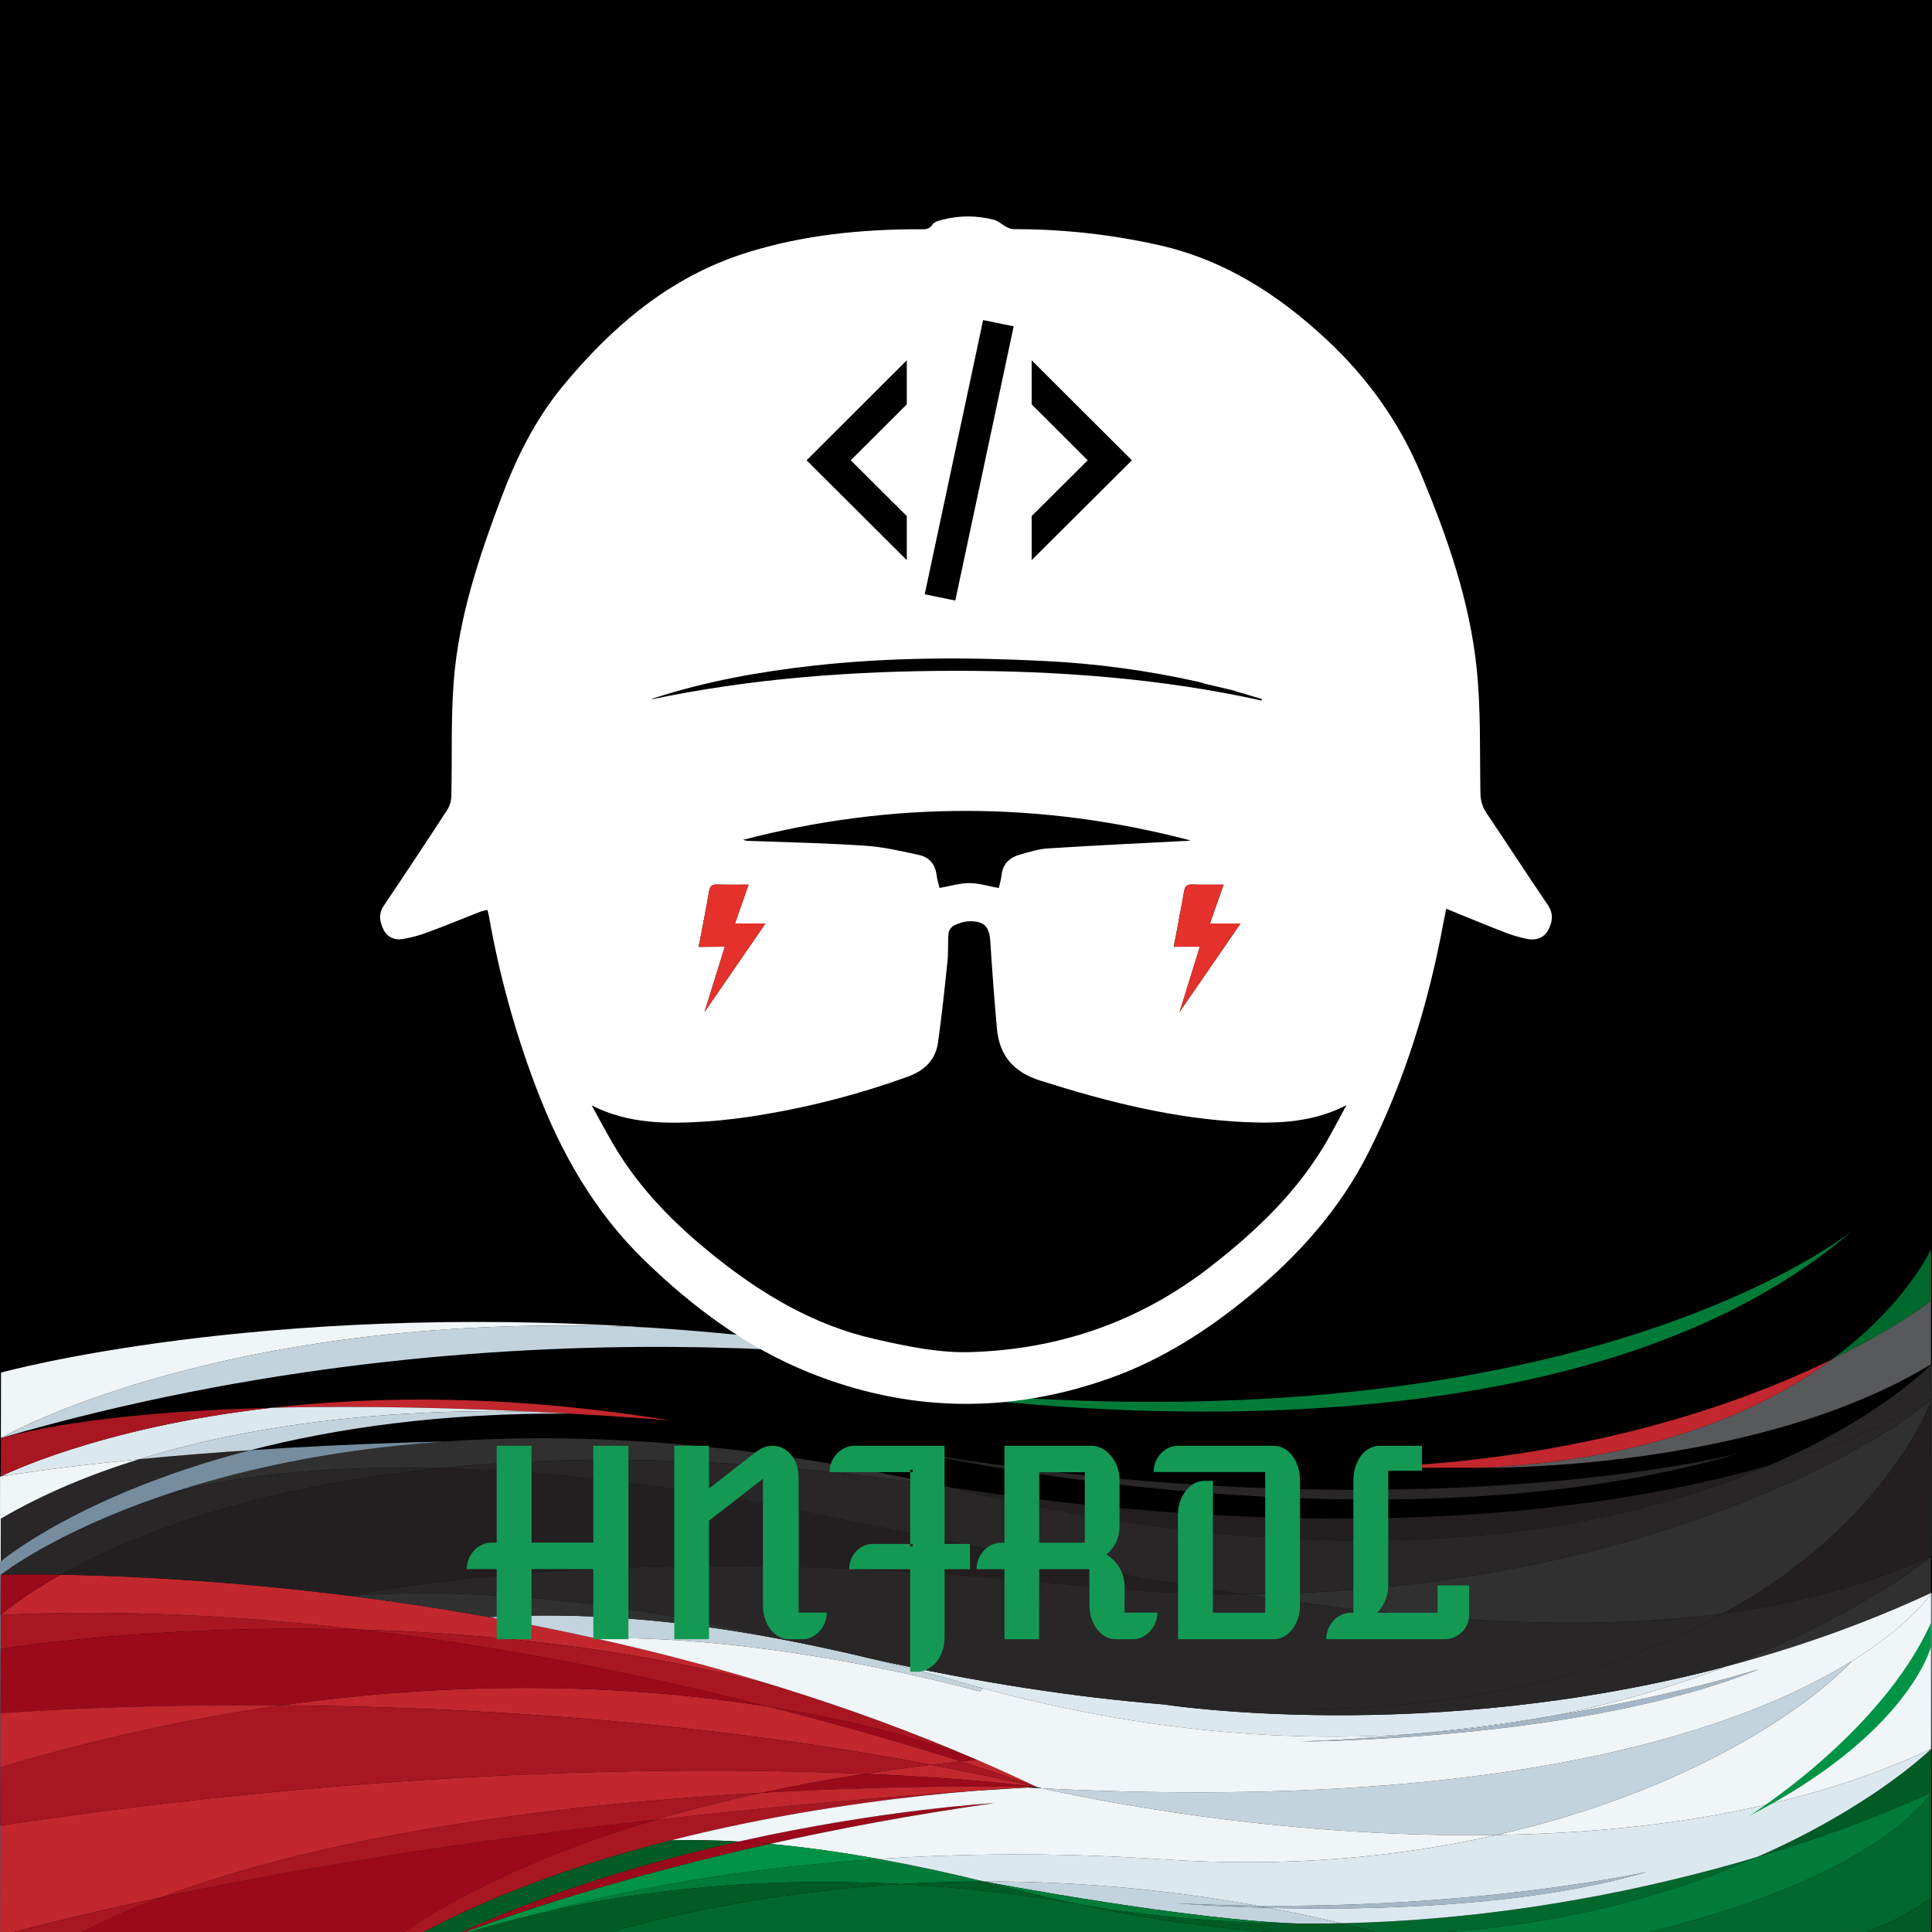 <svg width="1080" height="1080" viewBox="0 0 1080 1080" fill="none" xmlns="http://www.w3.org/2000/svg">
<rect x="0" y="0" width="1080" height="1080" fill="#333333" stroke="none"/>
<g clip-path="url(#clip0_924_2)">
<rect width="1080" height="1080" fill="black"/>
<g clip-path="url(#clip1_924_2)">
<path d="M579.594 998.955C578.147 998.754 544.275 994.211 483.438 991.59C495.333 989.749 507.682 988.056 520.462 986.51C540.151 990.246 559.905 994.386 579.594 998.955Z" fill="#C1272D"/>
<path d="M920.697 1046.4C852.778 1066.26 764.459 1067.93 709.407 1066.53C707.162 1066.11 704.938 1065.71 702.715 1065.31C827.52 1066.57 917.998 1046.99 920.697 1046.4Z" fill="#A5B7C6"/>
<path d="M989.09 819.118C905.649 854.908 761.091 885.443 540.173 833.526C536.999 832.773 533.869 832.047 530.717 831.349C755.348 865.432 903.792 843.606 989.09 819.118Z" fill="#231F20"/>
<path d="M0.345 902.794C67.746 899.501 136.074 903.291 201.013 910.966C84.952 907.74 0.302 921.811 0.302 921.811L0.345 902.794Z" fill="#A81621"/>
<path d="M972.099 812.439C775.685 870.552 515.065 812.425 515.065 812.425C792.351 857.838 968.472 813.366 972.099 812.439Z" fill="#282627"/>
<path d="M989.09 819.118C1046.82 794.349 1075.27 767.066 1079.44 762.846L1079.46 782.294C1075.34 784.941 1046.52 802.641 989.09 819.118Z" fill="#282627"/>
<path d="M483.416 991.59C462.993 994.735 443.865 998.297 425.946 1002.15C323.723 1007.96 190.326 1022.97 90.133 1060.63C59.455 1067.11 29.188 1074.24 0.043 1082.07L0.151 1020.47C216.449 988.163 385.143 987.357 483.416 991.59Z" fill="#C1272D"/>
<path d="M1079.98 762.309C1079.98 762.295 1079.98 762.295 1080 762.282L1079.98 781.944C1079.98 781.944 1079.98 781.958 1079.96 781.958C1079.96 781.971 1079.94 781.984 1079.91 781.984C1079.83 782.038 1079.68 782.132 1079.46 782.28L1079.44 762.846C1079.76 762.537 1079.94 762.362 1079.98 762.309Z" fill="#303030"/>
<path d="M1079.46 890.483C1079.57 890.43 1079.7 890.376 1079.81 890.322C1079.81 890.322 1079.7 890.51 1079.46 890.86V890.483Z" fill="#F0F5F7"/>
<path d="M767.438 1103.37C724.454 1106.93 675.707 1109 620.461 1109H374.716C374.716 1109 507.725 1067.67 767.438 1103.37Z" fill="#007C38"/>
<path d="M1079.65 977.546C1079.65 977.546 1079.59 977.613 1079.44 977.761V977.654C1079.5 977.613 1079.59 977.573 1079.65 977.546Z" fill="#DCE8EF"/>
<path d="M749.648 1075.13C842.653 1073.14 923.762 1055.51 982.311 1038.05C932.635 1059.85 863.853 1079.65 775.641 1081.73C766.898 1079.37 758.241 1077.16 749.648 1075.13Z" fill="#00682C"/>
<path d="M1079.83 869.907C1079.83 869.907 1079.7 870.015 1079.44 870.23V870.082C1079.57 870.015 1079.7 869.961 1079.83 869.907Z" fill="#282627"/>
<path d="M485.92 926.959C546.671 940.587 601.398 948.825 650.685 952.803C650.685 952.803 797.575 975.96 965.277 931.488C936.953 942.267 903.663 952.32 865.71 959.577C843.452 963.219 818.56 966.593 791.595 969.186C721.928 974.105 640.798 968.514 549.499 943.785C546.347 942.939 543.173 942.065 540 941.165C521.326 935.856 503.342 931.125 485.92 926.959Z" fill="#DCE8EF"/>
<path d="M366.383 1017.29C236.375 1055.72 191.406 1107.87 190.478 1108.97C190.478 1108.99 190.456 1109 190.456 1109H0.021C24.158 1089.73 55.138 1073.8 90.155 1060.64C184.346 1040.69 282.748 1026.79 366.383 1017.29Z" fill="#9B0A1B"/>
<path d="M1079.44 1002.05C1076.7 1003.38 1040.77 1020.63 982.289 1038.05C1044.34 1010.85 1076.52 980.53 1079.42 977.748L1079.44 1002.05Z" fill="#005B25"/>
<path d="M1079.46 890.86V977.64C1005.41 1012.54 917.696 1024.53 836.543 1025.78C937.536 1002.87 1006.36 958.932 1035.4 928.424C1065.58 909.689 1077.32 893.924 1079.46 890.86Z" fill="#F0F5F7"/>
<path d="M530.695 831.349C414.31 813.689 320.075 813.017 245.162 820.731C155.115 818.594 106.022 831.335 91.385 835.932C130.461 822.64 182.49 810.396 248.077 805.853C323.832 800.625 417.7 805.679 530.695 831.349Z" fill="#303030"/>
<path d="M151.596 786.984C210.62 780.278 285.814 779.471 375.126 794.121C373.809 794.013 351.875 792.091 318.477 790.21C318.413 790.196 318.348 790.196 318.283 790.196C317.139 790.102 311.612 789.699 302.631 789.363C302.545 789.363 302.459 789.349 302.351 789.349C260.663 787.266 205.914 785.586 151.596 786.984Z" fill="#C1272D"/>
<path d="M483.74 773.638C866.66 819.549 1029.24 692.96 1035.57 687.906C857.225 841.832 489.159 774.646 483.74 773.638Z" fill="#007C38"/>
<path d="M1079.44 1002.05C1079.5 1002.02 1079.55 1001.98 1079.59 1001.98C1079.59 1002.01 1079.52 1002.1 1079.44 1002.23V1002.05Z" fill="#007C38"/>
<path d="M77.698 815.705C99.136 813.622 120.25 811.968 139.939 810.651C44.905 835.139 0.389 872.85 0.389 872.85L0.432 848.914C24.46 834.87 50.798 824.037 77.698 815.705Z" fill="#282627"/>
<path d="M1079.52 1060.6L1079.5 1079.23C1079.48 1079.23 1079.48 1079.24 1079.46 1079.24L1079.44 1060.66C1079.48 1060.63 1079.5 1060.62 1079.52 1060.6Z" fill="#007C38"/>
<path d="M333.028 915.885C366.836 923.397 401.745 932.496 437 943.49C354.725 921.381 271.997 912.928 201.013 910.966C136.074 903.291 67.745 899.501 0.345 902.794C0.345 902.794 10.859 893.145 33.959 880.269C68.069 880.82 125.862 883.253 196.544 892.231C220.831 895.308 246.608 899.152 273.486 903.963C292.808 907.404 312.713 911.355 333.028 915.885Z" fill="#C1272D"/>
<path d="M545.959 983.675C546.002 983.701 546.023 983.701 546.023 983.701C543.001 983.997 540.022 984.306 537.042 984.629C511.006 976.35 474.176 965.37 429.833 954.107C502.349 965.706 544.037 982.868 545.959 983.675Z" fill="#9B0A1B"/>
<path d="M983.692 932.886C885.334 973.165 727.131 973.527 727.131 973.527C749.67 972.667 771.237 971.149 791.595 969.173C817.955 967.318 842.674 963.958 865.71 959.564C938.507 947.656 983.692 932.886 983.692 932.886Z" fill="#A5B7C6"/>
<path d="M302.372 789.349C264.829 787.952 168.047 787.723 77.698 815.705C51.748 818.245 25.323 821.403 0.453 825.341C0.453 825.341 53.885 798.072 151.596 786.971C205.913 785.586 260.663 787.266 302.372 789.349Z" fill="#DCE8EF"/>
<path d="M485.661 926.892C485.747 926.919 485.833 926.932 485.92 926.959C503.342 931.139 521.325 935.856 540 941.151C543.173 942.052 546.347 942.925 549.499 943.772L547.729 945.479C417.311 911.315 333.028 915.885 333.028 915.885V915.898C312.713 911.369 292.83 907.418 273.486 903.963C324.198 901.128 376.249 905.052 434.193 915.871C434.215 915.871 434.215 915.885 434.236 915.885C450.86 918.976 467.936 922.645 485.661 926.892Z" fill="#C3D3DD"/>
<path d="M1079.44 977.748C1079.59 977.6 1079.65 977.533 1079.65 977.533L1079.61 1001.95C1079.61 1001.95 1079.61 1001.95 1079.59 1001.97V1001.98C1079.55 1001.98 1079.5 1002.01 1079.44 1002.05V977.748Z" fill="#007C38"/>
<path d="M91.385 835.932C106.022 831.322 155.115 818.594 245.162 820.731C137.974 831.779 70.315 860.016 33.959 880.269C13.018 879.933 0.993 880.31 0.41 880.336C1.231 879.678 30.656 856.629 91.126 836.026C91.213 835.999 91.299 835.972 91.385 835.932Z" fill="#282627"/>
<path d="M694.036 891.115C664.956 891.142 634.515 889.677 602.802 886.371C340.714 859.102 199.674 891.491 196.587 892.217C196.566 892.231 196.544 892.231 196.544 892.231C125.862 883.266 68.069 880.82 33.959 880.269C70.336 860.016 137.995 831.779 245.162 820.731C302.566 822.089 376.616 829.507 469.038 848.914C550.557 866.05 625.319 880.766 694.036 891.115Z" fill="#231F20"/>
<path d="M1079.46 727.231C1075.96 729.919 1057.31 743.789 1023.78 760.078C1061.2 732.58 1076.29 704.813 1079.46 698.336V727.231Z" fill="#00682C"/>
<path d="M1079.46 727.231L1079.44 762.618C980.282 823.043 827.239 820.489 827.239 820.489C923.633 816.148 985.42 788.274 1023.76 760.078C1057.31 743.789 1075.96 729.919 1079.46 727.231Z" fill="#58595B"/>
<path d="M0.022 1106.62L0 872.85H0.389C0.389 872.85 44.905 835.139 139.96 810.665C200.905 806.606 248.077 805.867 248.077 805.867C182.49 810.409 130.461 822.653 91.385 835.945C91.299 835.972 91.213 836.012 91.126 836.039C30.634 856.629 1.231 879.691 0.41 880.35C0.389 880.35 0.389 880.35 0.389 880.35L0.345 902.808L0.324 921.825L0.259 957.776L0.216 987.975L0.173 1020.49L0.065 1082.08L0.022 1106.62Z" fill="#758D9E"/>
<path d="M582.746 999.695C847.402 1012.88 976.525 964.993 1035.4 928.437C1006.36 958.932 937.535 1002.88 836.543 1025.79C711.609 1027.7 602.283 1004.17 582.746 999.695Z" fill="#C3D3DD"/>
<path d="M791.596 969.173C818.56 966.579 843.43 963.206 865.71 959.564C842.675 963.958 817.956 967.318 791.596 969.173Z" fill="#DCE8EF"/>
<path d="M1079.44 1002.23V1060.66C1054.4 1081.02 1007.07 1092.85 958.671 1099.7C958.65 1099.7 958.65 1099.7 958.628 1099.7C912.255 1102.54 871.668 1099.51 840.688 1095.21C1034.99 1067.39 1076.59 1006.78 1079.44 1002.23Z" fill="#00682C"/>
<path d="M550.082 1051.75C550.104 1051.75 550.125 1051.75 550.125 1051.76L550.082 1051.75Z" fill="#007C38"/>
<path d="M412.863 1029.42C418.628 1029.76 424.457 1030.19 430.35 1030.74C319.816 1055.42 251.941 1083.05 247.817 1084.74C247.796 1084.75 247.753 1084.77 247.731 1084.77C302.307 1058.44 361.288 1040.95 412.863 1029.42Z" fill="#9B0A1B"/>
<path d="M1079.46 782.415V783.355C1075.51 793.354 1048.42 855.083 963.572 901.84C885.701 912.296 796.648 906.571 694.036 891.102C906.945 890.9 1047.49 810.611 1079.46 782.415Z" fill="#303030"/>
<path d="M366.383 1017.29C442.678 1008.63 506.71 1003.66 544.102 1001.13C512.086 1003.74 461.546 1009.43 405.761 1021.52C395.593 1023.72 385.252 1026.14 374.803 1028.82C310.727 1045.12 243.068 1070.25 190.499 1108.96C190.499 1108.97 190.478 1108.97 190.456 1108.99C191.428 1107.87 236.375 1055.72 366.383 1017.29Z" fill="#A81621"/>
<path d="M0.561 767.295C0.561 767.295 143.457 727.513 364.527 742.243C128.885 730.712 2.332 802.789 0.518 803.837C0.518 803.851 0.497 803.851 0.497 803.851L0.561 767.295Z" fill="#F0F5F7"/>
<path d="M702.715 1065.31C704.938 1065.71 707.162 1066.11 709.407 1066.53C679.356 1065.76 659.192 1064.08 657.637 1063.95C673.073 1064.72 688.142 1065.15 702.715 1065.31Z" fill="#A5B7C6"/>
<path d="M77.698 815.705C168.047 787.723 264.83 787.952 302.373 789.349C302.481 789.349 302.567 789.363 302.653 789.363C308.115 789.632 313.34 789.914 318.305 790.196C318.37 790.196 318.435 790.196 318.499 790.21C246.177 789.699 186.894 798.569 139.939 810.665C120.271 811.968 99.136 813.622 77.698 815.705Z" fill="#C3D3DD"/>
<path d="M0.388 880.336C0.971 880.309 12.996 879.933 33.938 880.269C10.838 893.144 0.324 902.794 0.324 902.794L0.367 880.336C0.367 880.336 0.367 880.336 0.388 880.336Z" fill="#9B0A1B"/>
<path d="M657.637 1063.95C659.191 1064.08 679.355 1065.75 709.407 1066.53C722.619 1069.03 736.047 1071.88 749.648 1075.13C747.511 1075.17 745.374 1075.23 743.215 1075.24C737.667 1075.32 732.053 1075.33 726.397 1075.29C665.02 1073.48 554.529 1052.58 550.211 1051.77C550.211 1051.77 550.19 1051.77 550.168 1051.77C550.168 1051.76 550.168 1051.76 550.146 1051.76C596.908 1051.61 648.095 1055.43 702.714 1065.31C688.142 1065.15 673.073 1064.72 657.637 1063.95Z" fill="#C3D3DD"/>
<path d="M762.343 820.489C884.319 816.283 971.862 785.291 1023.76 760.078C985.42 788.274 923.633 816.148 827.239 820.489H762.343Z" fill="#C1272D"/>
<path d="M550.082 1051.75C534.042 1051.8 518.519 1052.31 503.558 1053.2C425.04 1048.95 359.691 1056.77 309.367 1067.79C311.936 1067.01 380.61 1046.45 491.166 1039.15C510.726 1042.7 530.501 1046.98 550.082 1051.75Z" fill="#007C38"/>
<path d="M565.626 1055.67C578.32 1058.95 590.755 1061.88 602.931 1064.5C567.806 1058.48 534.646 1054.89 503.537 1053.21C518.498 1052.32 534.02 1051.81 550.082 1051.77H550.104C550.104 1051.77 550.125 1051.77 550.147 1051.79C550.168 1051.79 550.19 1051.79 550.19 1051.79C555.371 1053.04 560.531 1054.34 565.626 1055.67Z" fill="#005B25"/>
<path d="M694.036 891.115C796.647 906.571 885.701 912.309 963.572 901.853C898.482 937.724 799.389 964.765 650.686 952.803C601.398 948.839 546.671 940.6 485.92 926.959C485.834 926.932 485.747 926.932 485.661 926.892C467.937 922.645 450.86 918.976 434.237 915.884C434.215 915.884 434.215 915.871 434.193 915.871C295.809 882.097 198.876 891.989 196.587 892.217C199.675 891.505 340.714 859.102 602.802 886.371C634.516 889.664 664.956 891.142 694.036 891.115Z" fill="#282627"/>
<path d="M151.596 786.984C53.885 798.085 0.453 825.354 0.453 825.354L0.496 803.851C0.496 803.851 0.518 803.851 0.518 803.837C40.867 793.072 96.027 788.409 151.596 786.984Z" fill="#A81621"/>
<path d="M1079.46 890.483C1041.31 908.197 1002.78 921.529 965.277 931.475C1035.48 904.77 1075.14 873.697 1079.46 870.23V890.483Z" fill="#303030"/>
<path d="M1079.44 1060.66L1079.46 1079.24C1036.78 1091.39 995.868 1097.43 958.671 1099.7C1007.07 1092.85 1054.42 1081.02 1079.44 1060.66Z" fill="#005B25"/>
<path d="M90.133 1060.63C55.116 1073.79 24.158 1089.71 0 1108.99V1106.62L0.043 1082.07C29.188 1074.26 59.456 1067.11 90.133 1060.63Z" fill="#A81621"/>
<path d="M726.397 1075.31C732.054 1075.35 737.667 1075.33 743.215 1075.25C738.207 1075.49 732.55 1075.49 726.397 1075.31Z" fill="#007C38"/>
<path d="M412.864 1029.42C493.26 1011.44 555.76 1007.93 555.76 1007.93C509.668 1014.46 467.591 1022.43 430.351 1030.74C424.457 1030.2 418.628 1029.76 412.864 1029.42Z" fill="#9B0A1B"/>
<path d="M554.81 767.039C534.473 763.344 285.835 720.887 0.518 803.837C2.332 802.789 128.863 730.698 364.526 742.23H364.548C422.902 746.127 486.719 753.801 554.81 767.039Z" fill="#C3D3DD"/>
<path d="M546.023 983.701C557.271 988.553 568.454 993.633 579.594 998.955C578.622 998.606 563.316 993.002 537.042 984.629C540.022 984.306 543.001 983.997 546.023 983.701Z" fill="#C1272D"/>
<path d="M425.947 1002.15C404.358 1006.82 384.518 1011.91 366.383 1017.29C282.727 1026.79 184.325 1040.69 90.133 1060.63C190.327 1022.97 323.724 1007.96 425.947 1002.15Z" fill="#A81621"/>
<path d="M579.594 998.955C559.905 994.399 540.172 990.246 520.462 986.51C525.902 985.852 531.429 985.22 537.042 984.629C563.316 993.002 578.622 998.593 579.594 998.955Z" fill="#A81621"/>
<path d="M1079.46 1079.24V1109H825.209C853.166 1108.72 906.512 1107.1 958.649 1099.7C958.671 1099.7 958.671 1099.7 958.692 1099.7C995.847 1097.43 1036.78 1091.39 1079.46 1079.24Z" fill="#00682C"/>
<path d="M1079.81 890.322L1079.68 977.546C1079.61 977.573 1079.53 977.613 1079.46 977.64V890.86C1079.7 890.497 1079.81 890.322 1079.81 890.322Z" fill="#C3D3DD"/>
<path d="M582.746 999.695C602.305 1004.18 711.609 1027.7 836.543 1025.78C783.046 1037.92 720.568 1044.17 650.167 1039.4C591.014 1035.39 537.409 1036.12 491.166 1039.17C470.527 1035.46 450.104 1032.55 430.372 1030.75C467.613 1022.45 509.668 1014.48 555.781 1007.95C555.781 1007.95 493.303 1011.45 412.885 1029.44C399.781 1028.67 387.065 1028.43 374.846 1028.82C385.273 1026.16 395.614 1023.72 405.804 1021.52C461.589 1009.43 512.107 1003.75 544.145 1001.13C558.242 1000.18 568.54 999.574 574.326 999.265C577.132 999.412 579.939 999.56 582.746 999.695Z" fill="#F0F5F7"/>
<path d="M437.173 943.543C473.334 954.819 509.862 968.071 545.959 983.675C544.037 982.882 502.349 965.719 429.833 954.107C365.93 937.872 286.375 921.045 201.013 910.966C271.997 912.941 354.704 921.395 437 943.49C437.065 943.503 437.108 943.53 437.173 943.543Z" fill="#A81621"/>
<path d="M434.193 915.871C376.249 905.052 324.198 901.128 273.486 903.964C246.608 899.152 220.831 895.308 196.544 892.231C196.544 892.231 196.566 892.231 196.587 892.217C198.876 891.975 295.788 882.097 434.193 915.871Z" fill="#303030"/>
<path d="M776.937 1082.08C776.937 1082.08 800.879 1089.7 840.71 1095.21C818.387 1098.41 794.035 1101.18 767.459 1103.37C767.459 1103.37 767.459 1103.37 767.438 1103.37C507.725 1067.67 374.716 1109 374.716 1109H259.842C259.842 1109 353.905 1062.14 503.558 1053.21C534.667 1054.89 567.849 1058.47 602.953 1064.5C602.996 1064.51 603.017 1064.51 603.061 1064.53C667.115 1078.24 724.627 1082.95 775.641 1081.74C776.073 1081.85 776.505 1081.96 776.937 1082.08Z" fill="#00682C"/>
<path d="M1079.98 781.958L1079.83 869.907C1079.7 869.961 1079.57 870.015 1079.44 870.068V783.355C1079.74 782.576 1079.91 782.105 1079.94 781.984C1079.98 781.971 1079.98 781.958 1079.98 781.958Z" fill="#303030"/>
<path d="M537.042 984.629C531.429 985.22 525.902 985.852 520.462 986.51C386.612 961.082 254.855 954.04 157.447 953.287C269.816 937.375 362.95 943.369 429.832 954.107C474.176 965.37 510.984 976.35 537.042 984.629Z" fill="#C1272D"/>
<path d="M650.686 952.79C799.389 964.751 898.481 937.711 963.572 901.84C1005.28 896.236 1043.8 885.968 1079.44 870.068V870.216C1075.14 873.67 1035.46 904.756 965.256 931.461C797.576 975.96 650.686 952.79 650.686 952.79Z" fill="#282627"/>
<path d="M1079.46 782.294V782.415C1047.49 810.598 906.944 890.9 694.036 891.102C625.34 880.753 550.578 866.05 469.038 848.914C376.616 829.494 302.567 822.089 245.162 820.731C320.097 813.003 414.332 813.675 530.695 831.349H530.717C533.869 832.047 536.999 832.787 540.173 833.526C761.091 885.444 905.649 854.908 989.09 819.118C1046.52 802.641 1075.34 784.941 1079.46 782.294Z" fill="#282627"/>
<path d="M430.35 1030.75C450.104 1032.55 470.527 1035.44 491.144 1039.17C380.567 1046.46 311.914 1067.03 309.345 1067.81C309.302 1067.82 309.281 1067.83 309.281 1067.83C285.317 1073.06 264.765 1079.04 247.817 1084.77C251.941 1083.06 319.816 1055.43 430.35 1030.75Z" fill="#009245"/>
<path d="M920.696 1046.4C917.998 1046.99 827.519 1066.57 702.714 1065.31C648.095 1055.43 596.908 1051.61 550.147 1051.76C550.147 1051.76 550.147 1051.76 550.125 1051.76C550.125 1051.75 550.103 1051.75 550.082 1051.75C530.501 1046.96 510.747 1042.69 491.166 1039.15C537.409 1036.1 591.014 1035.38 650.167 1039.38C720.568 1044.17 783.046 1037.92 836.543 1025.77C917.674 1024.52 1005.41 1012.53 1079.46 977.627V977.734C1076.57 980.516 1044.38 1010.84 982.332 1038.04C923.805 1055.5 842.674 1073.12 749.67 1075.12C736.047 1071.87 722.619 1069.02 709.428 1066.52C764.48 1067.93 852.778 1066.26 920.696 1046.4Z" fill="#DCE8EF"/>
<path d="M429.833 954.107C362.951 943.369 269.817 937.375 157.447 953.287C62.565 952.535 0.259 957.763 0.259 957.763L0.324 921.811C0.324 921.811 84.974 907.74 201.035 910.966C286.375 921.045 365.93 937.858 429.833 954.107Z" fill="#9B0A1B"/>
<path d="M520.462 986.51C507.682 988.056 495.333 989.749 483.438 991.59C385.144 987.357 216.471 988.163 0.173 1020.49L0.216 987.975C55.894 971.31 108.505 960.222 157.469 953.301C254.856 954.04 386.59 961.082 520.462 986.51Z" fill="#A81621"/>
<path d="M302.653 789.363C311.634 789.699 317.16 790.102 318.305 790.196C313.339 789.914 308.115 789.632 302.653 789.363Z" fill="#C1272D"/>
<path d="M0 872.85L0.022 825.354H0.475C25.324 821.403 51.77 818.245 77.72 815.718C50.798 824.051 24.482 834.883 0.453 848.928L0.389 872.85H0Z" fill="#F0F5F7"/>
<path d="M309.367 1067.79C359.69 1056.77 425.04 1048.95 503.558 1053.2C353.905 1062.12 259.842 1108.99 259.842 1108.99H190.478C190.478 1108.99 190.499 1108.97 190.499 1108.96C190.521 1108.95 190.542 1108.95 190.542 1108.93C191.881 1108.17 211.591 1097.01 247.753 1084.77C247.774 1084.75 247.817 1084.74 247.839 1084.74C264.786 1079.02 285.339 1073.04 309.302 1067.81C309.302 1067.82 309.324 1067.81 309.367 1067.79Z" fill="#005B25"/>
<path d="M1079.44 1002.05V1002.23C1076.59 1006.78 1034.97 1067.39 840.688 1095.21C800.857 1089.69 776.915 1082.08 776.915 1082.08C776.483 1081.96 776.051 1081.85 775.62 1081.74C863.831 1079.66 932.635 1059.86 982.289 1038.07C1040.77 1020.63 1076.7 1003.38 1079.44 1002.05Z" fill="#007C38"/>
<path d="M483.416 991.59C544.274 994.211 578.126 998.767 579.572 998.955C579.594 998.955 579.594 998.969 579.615 998.969C579.615 998.969 514.46 997.114 425.946 1002.15C443.865 998.297 462.993 994.735 483.416 991.59Z" fill="#9B0A1B"/>
<path d="M157.447 953.287C108.484 960.209 55.893 971.296 0.194 987.962L0.238 957.763C0.259 957.763 62.564 952.535 157.447 953.287Z" fill="#C1272D"/>
<path d="M374.824 1028.82C387.044 1028.43 399.759 1028.67 412.864 1029.44C361.267 1040.97 302.308 1058.45 247.731 1084.8C211.57 1097.04 191.86 1108.19 190.521 1108.96C243.09 1070.24 310.749 1045.11 374.824 1028.82Z" fill="#005B25"/>
<path d="M775.641 1081.73C724.627 1082.93 667.114 1078.21 603.061 1064.51C645.569 1071.8 686.933 1075.01 726.397 1075.31C732.55 1075.49 738.206 1075.49 743.215 1075.25C745.374 1075.23 747.511 1075.19 749.648 1075.15C758.241 1077.16 766.898 1079.37 775.641 1081.73Z" fill="#005B25"/>
<path d="M1079.46 783.355V870.068C1043.82 885.968 1005.3 896.222 963.593 901.84C1048.39 855.083 1075.51 793.354 1079.46 783.355Z" fill="#231F20"/>
<path d="M1079.91 781.998L1079.96 781.984C1079.94 782.105 1079.76 782.562 1079.46 783.355V782.415C1079.61 782.28 1079.78 782.132 1079.91 781.998Z" fill="#303030"/>
<path d="M549.499 943.772C640.798 968.501 721.929 974.079 791.595 969.173C771.237 971.149 749.67 972.667 727.131 973.527C727.131 973.527 885.334 973.178 983.692 932.886C983.692 932.886 938.529 947.656 865.71 959.564C903.684 952.32 936.953 942.253 965.277 931.475C1002.78 921.529 1041.31 908.197 1079.46 890.483V890.86C1077.34 893.924 1065.6 909.689 1035.4 928.437C976.503 964.993 847.402 1012.89 582.746 999.695C580.695 999.238 579.637 998.982 579.637 998.982C579.615 998.982 579.615 998.969 579.594 998.969V998.955C568.454 993.633 557.271 988.553 546.023 983.701C546.023 983.701 546.002 983.688 545.958 983.675C509.862 968.071 473.334 954.819 437.173 943.543C437.108 943.53 437.065 943.517 437 943.503C401.745 932.509 366.836 923.411 333.028 915.898V915.884C333.028 915.884 417.289 911.328 547.729 945.479L549.499 943.772Z" fill="#F0F5F7"/>
<path d="M565.626 1055.67C560.509 1054.35 555.35 1053.05 550.19 1051.79C554.508 1052.61 664.999 1073.49 726.376 1075.31C686.912 1075.02 645.548 1071.8 603.039 1064.51C602.996 1064.5 602.974 1064.5 602.931 1064.49C590.755 1061.88 578.32 1058.95 565.626 1055.67Z" fill="#007C38"/>
<path d="M1079.91 781.998C1079.78 782.132 1079.61 782.28 1079.46 782.415V782.294C1079.68 782.159 1079.83 782.052 1079.91 781.998Z" fill="#282627"/>
<path d="M579.076 998.996C576.356 999.076 563.683 999.533 544.124 1001.13C506.732 1003.66 442.678 1008.63 366.405 1017.29C384.539 1011.92 404.379 1006.82 425.968 1002.15C514.482 997.114 579.637 998.969 579.637 998.969C579.637 998.969 579.443 998.982 579.076 998.996Z" fill="#C1272D"/>
<path d="M1079.44 920.548C1079.44 920.548 1067 969.401 977.885 1015.04C977.885 1015.04 1051.57 969.039 1079.44 907.162V920.548Z" fill="#009245"/>
</g>
<g clip-path="url(#clip2_924_2)">
<path d="M865.183 505.802C853.622 488.781 842.421 471.507 830.919 454.433C828.567 450.912 827.638 447.472 827.562 443.229C827.15 419.804 827.874 396.227 825.404 373.002C821.406 335.438 808.94 299.869 794.404 265.105C782.368 236.263 764.645 211.365 741.772 190.018C714.806 164.844 684.735 145.411 648.137 137.082C621.549 131.097 594.377 128.085 567.121 128.102C565.628 128.067 564.162 127.694 562.835 127.01C560.342 125.742 558.178 123.53 555.579 122.843C546.192 120.404 536.338 120.386 526.943 122.79C524.896 123.295 522.239 124.005 521.257 125.519C519.328 128.513 516.805 128.155 514.13 128.149C481.102 128.149 448.502 131.395 416.868 141.414C374.378 154.878 342.038 182.523 314.331 216.172C299.084 234.69 288.623 256.007 280.191 278.346C267.661 311.543 256.412 345.193 253.648 380.767C251.996 402.09 252.802 423.613 252.302 445.019C252.249 447.697 251.486 450.314 250.091 452.602C238.397 470.574 226.557 488.452 214.569 506.236C211.447 510.873 212.217 515.281 214.399 519.677C216.48 523.903 220.52 525.652 224.889 524.96C229.834 524.144 234.684 522.833 239.366 521.045C249.226 517.412 258.934 513.379 268.725 509.559C269.952 509.171 271.203 508.865 272.47 508.643C272.841 510.192 273.176 511.278 273.37 512.393C279.106 545.01 287.923 577.012 299.701 607.97C313.449 644.284 332.236 677.452 360.489 704.786C387.538 730.981 417.473 753.255 452.489 767.336C507.762 789.569 564.146 790.449 620.271 770.493C649.26 760.187 675.009 743.747 698.776 724.125C726.101 701.587 749.222 675.703 765.18 643.885C785.461 603.463 798.544 560.681 806.782 516.332C807.223 513.955 807.711 511.589 808.428 507.974C819.43 512.446 829.596 516.725 839.934 520.71C844.45 522.548 849.13 523.957 853.911 524.919C858.532 525.758 863.019 524.455 865.441 519.947C867.917 515.334 868.528 510.709 865.183 505.802ZM576.706 288.494L608.035 257.31L576.706 226.044V201.393L632.725 257.305L576.706 313.134V288.494ZM549.569 178.925L566.657 182.411L534.022 335.702L516.917 332.215L549.569 178.925ZM506.903 201.393V226.044L475.58 257.31L506.903 288.494V313.146L450.884 257.316L506.903 201.393ZM365.94 390.146C394.506 380.914 424.57 375.432 455.47 372.021C498.154 367.326 541.067 367.326 583.974 369.504C613.033 370.917 641.914 374.845 670.293 381.242C671.469 381.512 672.604 381.917 673.757 382.258L688.457 385.715L705.456 390.786C705.362 391.05 705.262 391.314 705.168 391.584C649.566 379.311 592.476 374.98 534.557 374.991C476.639 375.003 419.655 379.294 363.841 391.021C364.535 390.727 365.205 390.387 365.94 390.146ZM656.222 529.25C656.364 527.975 656.578 526.71 656.863 525.459C658.533 516.414 660.356 507.393 661.902 498.33C662.373 495.578 663.337 494.351 666.312 494.457C671.898 494.656 677.485 494.515 683.994 494.515L676.391 516.232H693.443L659.427 565.652L670.734 529.192L656.222 529.25ZM390.601 529.327C390.775 528.027 391.018 526.738 391.33 525.465C393.006 516.42 394.823 507.404 396.37 498.336C396.84 495.589 397.799 494.351 400.774 494.457C406.36 494.656 411.946 494.515 418.449 494.515C415.909 501.799 413.581 508.479 410.87 516.232H427.887L393.865 565.658L405.178 529.215L390.601 529.327ZM420.525 470.146C418.814 470.081 417.091 470.146 415.374 469.471C498.648 447.805 581.998 447.911 665.425 469.788C664.707 469.899 663.996 470.058 663.278 470.11C662.414 470.175 661.55 470.11 660.685 470.181C635.66 471.496 610.628 472.669 585.62 474.289C580.375 474.624 575.177 476.326 570.056 477.758C564.328 479.361 560.577 482.929 559.877 489.215C559.601 491.733 558.819 494.192 558.325 496.423C552.562 495.378 547.235 493.664 541.902 493.652C536.568 493.641 531.188 495.325 525.214 496.376C524.72 494.298 523.856 491.751 523.556 489.145C522.856 483.052 519.363 479.167 513.718 477.934C503.893 475.804 493.985 473.462 484.006 472.787C462.885 471.32 441.693 470.92 420.525 470.116V470.146ZM742.089 637.258C725.754 665.754 702.528 687.941 676.891 707.896C637.494 738.576 592.617 754.264 542.866 755.826C524.638 756.413 506.756 752.545 489.022 748.536C455.341 740.906 426.505 723.814 399.915 702.602C377.612 684.812 357.579 664.798 343.014 639.964C338.757 632.71 334.817 625.291 330.736 617.913C351.434 628.478 373.167 628.319 394.941 626.905C405.869 626.126 416.749 624.788 427.54 622.896C454.848 618.306 481.679 611.233 507.697 601.766C517.105 598.333 522.985 592.346 524.35 582.767C526.519 567.712 528.054 552.552 529.642 537.409C530.183 532.126 529.759 526.75 530.271 521.467C530.424 519.936 531.988 517.946 533.428 517.265C536.122 516.032 539.191 514.994 542.107 514.988C550.492 514.988 553.074 518.122 553.603 526.474C554.622 542.544 555.836 558.587 557.243 574.603C558.578 589.94 566.28 599.254 581.663 604.114C619.06 615.97 656.804 625.508 696.154 627.275C715.411 628.143 734.516 627.234 752.679 617.772C749.139 624.27 745.758 630.832 742.089 637.229V637.258Z" fill="white"/>
<path d="M666.313 494.427C663.338 494.322 662.373 495.548 661.903 498.301C660.356 507.363 658.534 516.385 656.864 525.429C656.579 526.68 656.365 527.946 656.223 529.221H670.711L659.398 565.664L693.414 516.244H676.362L683.965 494.527C677.497 494.486 671.911 494.627 666.313 494.427Z" fill="#E4312B"/>
<path d="M427.887 516.209H410.87C413.581 508.449 415.909 501.77 418.45 494.492C411.982 494.492 406.36 494.633 400.774 494.433C397.799 494.328 396.84 495.566 396.37 498.313C394.823 507.381 393.007 516.397 391.331 525.441C391.018 526.715 390.775 528.004 390.602 529.303L405.178 529.198L393.865 565.641L427.887 516.209Z" fill="#E4312B"/>
<path d="M279.122 875.662H262.507C262.693 873.996 263.133 872.446 263.828 871.012C264.57 869.578 265.473 868.329 266.539 867.265C267.652 866.201 268.903 865.368 270.293 864.767C271.684 864.119 273.144 863.796 274.673 863.796H279.122V809.67H295.668V863.796H333.138V809.67H349.823V914.868H333.138V875.662H295.668V914.868H279.122V875.662Z" fill="#149954"/>
<path d="M378.395 809.67H394.871V835.137L420.802 814.874C421.636 814.18 422.47 813.533 423.304 812.931C424.138 812.283 424.996 811.728 425.876 811.266C426.803 810.757 427.753 810.364 428.727 810.086C429.746 809.808 430.835 809.67 431.994 809.67C433.802 809.67 435.493 810.086 437.069 810.919C438.645 811.705 440.012 812.839 441.171 814.319C442.376 815.753 443.302 817.465 443.951 819.454C444.646 821.397 444.994 823.502 444.994 825.769V902.933H460.636C460.45 904.598 459.987 906.148 459.245 907.582C458.55 909.016 457.646 910.288 456.534 911.399C455.468 912.463 454.24 913.318 452.85 913.966C451.459 914.568 449.999 914.868 448.47 914.868H440.962C439.154 914.868 437.463 914.406 435.887 913.48C434.311 912.555 432.921 911.306 431.716 909.733C430.557 908.16 429.63 906.31 428.935 904.182C428.286 902.054 427.962 899.787 427.962 897.381V823.618L394.871 849.362V914.868H378.395V809.67Z" fill="#149954"/>
<path d="M476.277 875.731C476.417 874.204 476.81 872.77 477.459 871.429C478.108 870.041 478.942 868.861 479.962 867.89C481.028 866.872 482.21 866.062 483.507 865.461C484.851 864.86 486.265 864.559 487.748 864.559H510.272V821.466H465.294C465.479 819.847 465.919 818.321 466.614 816.886C467.356 815.452 468.26 814.203 469.326 813.139C470.438 812.075 471.689 811.243 473.08 810.641C474.47 809.994 475.93 809.67 477.459 809.67H526.54V864.559H540.721L540.791 875.731H526.54V915.632C526.54 918.037 526.169 920.304 525.427 922.432C524.686 924.56 523.689 926.41 522.438 927.983C521.187 929.556 519.75 930.782 518.128 931.661C516.506 932.586 514.814 933.049 513.053 933.049H510.272V875.731H476.277Z" fill="#149954"/>
<path d="M562.967 875.731H547.465C547.604 874.112 548.021 872.585 548.716 871.151C549.458 869.717 550.361 868.468 551.427 867.404C552.54 866.294 553.791 865.438 555.181 864.836C556.572 864.189 558.055 863.865 559.63 863.865H562.967V809.67H610.101C611.955 809.67 613.739 810.132 615.454 811.058C617.169 811.937 618.675 813.186 619.973 814.805C621.317 816.378 622.383 818.251 623.171 820.425C623.959 822.554 624.352 824.843 624.352 827.295V853.179C624.352 856.556 623.588 859.655 622.058 862.477C620.529 865.299 618.304 867.566 615.385 869.278C617.424 870.018 619.185 871.059 620.668 872.4C622.151 873.742 623.379 875.222 624.352 876.841C625.326 878.46 626.044 880.149 626.508 881.907C626.971 883.665 627.203 885.33 627.203 886.903L627.133 902.933H645.417C645.231 904.598 644.768 906.148 644.026 907.582C643.331 909.016 642.427 910.288 641.315 911.399C640.249 912.463 639.021 913.318 637.631 913.966C636.24 914.568 634.78 914.868 633.251 914.868H623.657C621.85 914.868 620.135 914.406 618.513 913.48C616.937 912.555 615.547 911.306 614.342 909.733C613.137 908.16 612.187 906.31 611.491 904.182C610.796 902.054 610.449 899.787 610.449 897.381V875.731H579.443L579.374 914.868H562.967V875.731ZM607.877 863.865V821.536H579.443V863.865H607.877Z" fill="#149954"/>
<path d="M659.946 846.725C659.946 844.32 660.294 842.076 660.989 839.994C661.73 837.866 662.704 836.016 663.909 834.443C665.16 832.824 666.597 831.551 668.219 830.626C669.841 829.701 671.579 829.238 673.433 829.238H676.561V903.002H708.748V821.397H646.459C646.598 819.778 647.016 818.251 647.711 816.817C648.452 815.383 649.356 814.134 650.422 813.07C651.534 812.006 652.786 811.173 654.176 810.572C655.566 809.97 657.049 809.67 658.625 809.67H712.016C713.823 809.67 715.538 810.132 717.16 811.058C718.782 811.937 720.172 813.186 721.331 814.805C722.536 816.378 723.486 818.251 724.181 820.425C724.877 822.554 725.224 824.843 725.224 827.295V897.381C725.224 899.787 724.877 902.054 724.181 904.182C723.486 906.31 722.536 908.16 721.331 909.733C720.172 911.306 718.782 912.555 717.16 913.48C715.584 914.406 713.893 914.868 712.085 914.868H660.016L659.946 846.725Z" fill="#149954"/>
<path d="M742.951 914.868C743.09 913.295 743.508 911.792 744.203 910.358C744.944 908.877 745.848 907.605 746.914 906.541C748.026 905.477 749.278 904.621 750.668 903.974C752.058 903.326 753.541 903.002 755.117 903.002H758.037V827.295C758.037 824.843 758.385 822.554 759.08 820.425C759.775 818.251 760.702 816.378 761.861 814.805C763.066 813.186 764.456 811.937 766.032 811.058C767.654 810.132 769.369 809.67 771.176 809.67H793.422V820.703H774.583V886.001C774.583 888.407 774.235 890.604 773.54 892.593C772.891 894.583 772.057 896.317 771.037 897.798C770.064 899.278 768.975 900.481 767.77 901.406C766.565 902.285 765.429 902.817 764.363 903.002H805.101V887.736H819.77V903.072C819.77 904.737 819.422 906.287 818.727 907.721C818.032 909.155 817.105 910.404 815.946 911.468C814.834 912.532 813.536 913.365 812.053 913.966C810.616 914.568 809.133 914.868 807.604 914.868H742.951Z" fill="#149954"/>
<path fill-rule="evenodd" clip-rule="evenodd" d="M277.653 808.202H297.138V862.328H331.669V808.202H351.293V916.336H331.669V877.129H297.138V916.336H277.653V877.129H260.865L261.047 875.5C261.249 873.677 261.734 871.965 262.505 870.373L262.514 870.356L262.522 870.339C263.328 868.781 264.32 867.406 265.5 866.228L265.511 866.217L265.523 866.206C266.754 865.028 268.145 864.1 269.691 863.429C271.27 862.697 272.935 862.328 274.673 862.328H277.653V808.202ZM280.593 811.137V865.263H274.673C273.36 865.263 272.112 865.54 270.915 866.097L270.897 866.105L270.878 866.113C269.655 866.642 268.554 867.373 267.568 868.314C266.626 869.257 265.816 870.371 265.144 871.668C264.758 872.466 264.46 873.307 264.25 874.194H280.593V913.401H294.198V874.194H334.609V913.401H348.353V811.137H334.609V865.263H294.198V811.137H280.593ZM376.925 808.202H396.341V832.124L419.878 813.733C420.724 813.029 421.572 812.371 422.423 811.757C423.311 811.069 424.23 810.474 425.18 809.974C426.195 809.417 427.243 808.983 428.323 808.675L428.332 808.673L428.34 808.67C429.497 808.355 430.717 808.202 431.994 808.202C434.032 808.202 435.955 808.673 437.742 809.614C439.512 810.5 441.037 811.77 442.314 813.396C443.641 814.981 444.646 816.85 445.343 818.98C446.095 821.091 446.464 823.358 446.464 825.769V901.465H462.278L462.097 903.095C461.893 904.925 461.383 906.643 460.561 908.238C459.796 909.811 458.8 911.213 457.574 912.436C456.385 913.623 455.014 914.577 453.472 915.296L453.453 915.304L453.434 915.313C451.858 915.995 450.199 916.336 448.47 916.336H440.962C438.89 916.336 436.941 915.801 435.142 914.745C433.389 913.716 431.859 912.335 430.549 910.625L430.54 910.614L430.532 910.602C429.268 908.887 428.275 906.892 427.538 904.637L427.533 904.623L427.529 904.609C426.835 902.332 426.492 899.92 426.492 897.381V826.622L396.341 850.079V916.336H376.925V808.202ZM379.865 811.137V913.401H393.401V848.645L429.432 820.614V897.381C429.432 899.649 429.737 901.766 430.338 903.741C430.989 905.73 431.845 907.428 432.892 908.853C433.99 910.283 435.238 911.396 436.633 912.216C437.985 913.01 439.42 913.401 440.962 913.401H448.47C449.794 913.401 451.048 913.143 452.247 912.628C453.477 912.052 454.557 911.297 455.495 910.361C456.489 909.369 457.298 908.232 457.922 906.943L457.931 906.926L457.939 906.909C458.35 906.116 458.665 905.28 458.884 904.4H443.524V825.769C443.524 823.654 443.2 821.717 442.567 819.948L442.56 819.928L442.554 819.908C441.956 818.077 441.115 816.536 440.045 815.262L440.028 815.242L440.012 815.222C438.979 813.902 437.779 812.914 436.412 812.231L436.397 812.224L436.381 812.216C435.021 811.496 433.566 811.137 431.994 811.137C430.957 811.137 430.002 811.261 429.122 811.499C428.262 811.745 427.417 812.095 426.585 812.551L426.573 812.558L426.561 812.564C425.762 812.984 424.977 813.492 424.207 814.089L424.186 814.105L424.165 814.121C423.36 814.701 422.552 815.328 421.743 816.001L421.726 816.016L393.401 838.149V811.137H379.865ZM477.46 811.137C476.146 811.137 474.898 811.414 473.702 811.971L473.683 811.98L473.664 811.988C472.442 812.517 471.34 813.248 470.354 814.188C469.412 815.131 468.602 816.246 467.93 817.543C467.55 818.329 467.255 819.147 467.046 819.999H511.743V866.026H487.748C486.474 866.026 485.269 866.283 484.118 866.796C482.975 867.327 481.929 868.043 480.978 868.95L480.977 868.951C480.101 869.786 479.37 870.812 478.792 872.049L478.788 872.058L478.783 872.067C478.444 872.769 478.183 873.5 478.002 874.264H511.743V931.582H513.053C514.543 931.582 515.985 931.194 517.399 930.387L517.413 930.379L517.427 930.372C518.86 929.595 520.148 928.503 521.287 927.071C522.424 925.642 523.345 923.941 524.039 921.95C524.723 919.987 525.07 917.884 525.07 915.632V874.264H539.312L539.261 866.026H525.07V811.137H477.46ZM472.477 809.303C474.056 808.571 475.721 808.202 477.46 808.202H528.01V863.092H542.183L542.27 877.198H528.01V915.632C528.01 918.19 527.615 920.621 526.816 922.914C526.027 925.179 524.955 927.179 523.589 928.896C522.23 930.605 520.649 931.962 518.844 932.943C517.018 933.982 515.081 934.516 513.053 934.516H508.802V877.198H474.668L474.814 875.598C474.968 873.905 475.406 872.302 476.131 870.8C476.85 869.265 477.786 867.935 478.947 866.828L479.962 867.89L478.946 866.829C478.947 866.829 478.947 866.829 478.947 866.828C480.126 865.703 481.441 864.801 482.889 864.13L482.898 864.126L482.906 864.122C484.441 863.435 486.06 863.092 487.748 863.092H508.802V864.559H510.272V863.092H508.802V822.934H510.272V821.466H508.802V822.934H463.646L463.833 821.3C464.037 819.52 464.523 817.834 465.291 816.247L465.3 816.23L465.308 816.214C466.114 814.655 467.106 813.28 468.286 812.102L468.298 812.091L468.309 812.08C469.54 810.902 470.931 809.974 472.477 809.303ZM472.477 809.303C472.471 809.306 472.464 809.309 472.458 809.312L473.08 810.641L472.495 809.295C472.489 809.298 472.483 809.3 472.477 809.303ZM561.498 808.202H610.101C612.207 808.202 614.225 808.729 616.139 809.759C618.04 810.736 619.696 812.115 621.106 813.87C622.57 815.587 623.714 817.612 624.552 819.924C625.404 822.225 625.823 824.687 625.823 827.295V853.179C625.823 856.786 625.003 860.128 623.352 863.175C622.112 865.463 620.453 867.41 618.389 869.015C619.581 869.658 620.672 870.423 621.655 871.313C623.239 872.746 624.562 874.337 625.613 876.086C626.655 877.82 627.429 879.636 627.929 881.534C628.42 883.395 628.673 885.187 628.673 886.903V886.91L628.61 901.465H647.059L646.878 903.095C646.674 904.925 646.164 906.643 645.342 908.238C644.577 909.811 643.581 911.213 642.355 912.436C641.165 913.623 639.795 914.577 638.253 915.296L638.234 915.304L638.215 915.313C636.639 915.995 634.98 916.336 633.251 916.336H623.658C621.585 916.336 619.62 915.802 617.784 914.754L617.776 914.75L617.768 914.745C616.015 913.716 614.485 912.335 613.174 910.625C611.856 908.904 610.834 906.902 610.094 904.637C609.348 902.351 608.979 899.93 608.979 897.381V877.198H580.911L580.842 916.336H561.498V877.198H545.864L546 875.606C546.154 873.812 546.618 872.111 547.393 870.512L547.401 870.495L547.41 870.478C548.216 868.919 549.207 867.545 550.388 866.366C551.621 865.136 553.019 864.175 554.578 863.498C556.164 862.763 557.853 862.398 559.631 862.398H561.498V808.202ZM564.438 811.137V865.332H559.631C558.264 865.332 556.994 865.612 555.803 866.166L555.785 866.175L555.766 866.183C554.552 866.708 553.454 867.457 552.467 868.442C551.52 869.387 550.707 870.505 550.031 871.807C549.652 872.594 549.366 873.412 549.174 874.264H564.438V913.401H577.907L577.976 874.264H611.919V897.381C611.919 899.644 612.246 901.756 612.889 903.727C613.54 905.718 614.418 907.416 615.51 908.842C616.607 910.274 617.855 911.39 619.251 912.211C620.656 913.011 622.118 913.401 623.658 913.401H633.251C634.575 913.401 635.829 913.143 637.028 912.628C638.258 912.052 639.338 911.297 640.276 910.361C641.27 909.369 642.079 908.232 642.703 906.943L642.712 906.926L642.72 906.909C643.131 906.116 643.446 905.28 643.665 904.4H625.657L625.733 886.903C625.733 886.901 625.733 886.899 625.733 886.897C625.732 885.47 625.522 883.933 625.086 882.28C624.659 880.662 623.997 879.101 623.092 877.596C622.197 876.108 621.063 874.738 619.681 873.488C618.351 872.284 616.758 871.337 614.882 870.657L611.947 869.591L614.64 868.012C617.342 866.429 619.371 864.353 620.766 861.779C622.173 859.183 622.883 856.325 622.883 853.179V827.295C622.883 825.003 622.515 822.887 621.792 820.934L621.789 820.925C621.054 818.896 620.071 817.181 618.855 815.757L618.84 815.739L618.825 815.721C617.647 814.251 616.299 813.14 614.783 812.363L614.769 812.356L614.755 812.348C613.244 811.533 611.698 811.137 610.101 811.137H564.438ZM658.625 811.137C657.243 811.137 655.959 811.4 654.761 811.918C653.538 812.447 652.436 813.178 651.451 814.118C650.509 815.061 649.699 816.176 649.026 817.473C648.647 818.259 648.361 819.078 648.169 819.93H710.219V904.47H675.091V830.706H673.433C671.837 830.706 670.35 831.101 668.948 831.9C667.512 832.72 666.22 833.856 665.077 835.334C663.98 836.765 663.077 838.471 662.38 840.468C661.742 842.383 661.417 844.465 661.416 846.724C661.416 846.724 661.416 846.725 661.416 846.725L661.484 913.401H712.085C713.628 913.401 715.062 913.01 716.415 912.216L716.423 912.211L716.431 912.206C717.866 911.388 719.104 910.28 720.147 908.864L720.155 908.853L720.164 908.842C721.256 907.416 722.134 905.718 722.784 903.727C723.428 901.756 723.754 899.644 723.754 897.381V827.295C723.754 824.983 723.427 822.848 722.784 820.88L722.783 820.876L722.781 820.872C722.13 818.834 721.252 817.116 720.164 815.696L720.149 815.677L720.135 815.658C719.096 814.205 717.87 813.112 716.459 812.347L716.445 812.34L716.431 812.332C715.023 811.529 713.559 811.137 712.016 811.137H658.625ZM653.592 809.225C655.174 808.541 656.857 808.202 658.625 808.202H712.016C714.083 808.202 716.043 808.733 717.876 809.776C719.696 810.765 721.242 812.161 722.514 813.933C723.828 815.653 724.845 817.675 725.581 819.975C726.327 822.262 726.694 824.705 726.694 827.295V897.381C726.694 899.93 726.326 902.351 725.579 904.637C724.841 906.898 723.821 908.896 722.507 910.615C721.236 912.337 719.699 913.721 717.898 914.75C716.101 915.803 714.155 916.336 712.085 916.336H658.547L658.476 846.727V846.725C658.476 844.177 658.845 841.775 659.595 839.53L659.598 839.521L659.601 839.512C660.387 837.257 661.429 835.264 662.741 833.551L662.745 833.546C664.103 831.789 665.684 830.382 667.49 829.352C669.332 828.301 671.321 827.771 673.433 827.771H678.031V901.535H707.279V822.864H644.858L644.995 821.272C645.149 819.478 645.613 817.777 646.388 816.178L646.396 816.161L646.405 816.144C647.211 814.585 648.202 813.211 649.383 812.032L649.394 812.021L649.405 812.011C650.641 810.828 652.039 809.897 653.592 809.225ZM771.176 811.137C769.634 811.137 768.169 811.529 766.761 812.332L766.755 812.335L766.749 812.338C765.376 813.104 764.138 814.206 763.043 815.677C761.994 817.101 761.135 818.826 760.481 820.872L760.479 820.876L760.478 820.88C759.835 822.848 759.507 824.983 759.507 827.295V904.47H755.118C753.751 904.47 752.48 904.749 751.29 905.303C750.051 905.881 748.937 906.641 747.943 907.59C747.006 908.527 746.197 909.661 745.522 911.005C745.146 911.782 744.863 912.581 744.671 913.401H807.604C808.935 913.401 810.225 913.14 811.485 912.613L811.492 912.61L811.5 912.607C812.818 912.072 813.956 911.339 814.929 910.409L814.94 910.398L814.951 910.388C815.972 909.451 816.788 908.352 817.404 907.082C817.998 905.856 818.3 904.526 818.3 903.072V889.203H806.572V904.47H764.364L764.112 901.557C764.884 901.423 765.806 901.019 766.888 900.232C767.938 899.423 768.914 898.352 769.808 896.993L769.817 896.98L769.826 896.967C770.754 895.619 771.53 894.016 772.142 892.139L772.147 892.125L772.152 892.11C772.786 890.297 773.113 888.265 773.113 886.001V819.236H791.952V811.137H771.176ZM765.308 809.78C767.143 808.735 769.106 808.202 771.176 808.202H794.892V822.17H776.053V886.001C776.053 888.542 775.686 890.9 774.934 893.061C774.25 895.151 773.363 897.008 772.258 898.616C771.532 899.718 770.735 900.694 769.864 901.535H803.632V886.269H821.24V903.072C821.24 904.948 820.847 906.718 820.05 908.36C819.278 909.954 818.244 911.349 816.953 912.538C815.705 913.729 814.255 914.656 812.614 915.323C811.003 915.996 809.33 916.336 807.604 916.336H741.346L741.487 914.739C741.642 912.988 742.108 911.311 742.88 909.719L742.884 909.71L742.888 909.702C743.693 908.094 744.687 906.69 745.875 905.504L745.886 905.493L745.897 905.482C747.125 904.307 748.51 903.36 750.047 902.644C751.637 901.903 753.333 901.535 755.118 901.535H756.567V827.295C756.567 824.705 756.935 822.262 757.681 819.975C758.417 817.676 759.41 815.655 760.677 813.936L760.681 813.93C761.993 812.166 763.533 810.772 765.308 809.78ZM577.974 820.068H609.347V865.332H577.974V820.068ZM580.914 823.003V862.398H606.407V823.003H580.914Z" fill="#149954"/>
</g>
</g>
<defs>
<clipPath id="clip0_924_2">
<rect width="1080" height="1080" fill="white"/>
</clipPath>
<clipPath id="clip1_924_2">
<rect width="1080" height="672" fill="white" transform="translate(0 437)"/>
</clipPath>
<clipPath id="clip2_924_2">
<rect width="655" height="838" fill="white" transform="translate(212.5 121)"/>
</clipPath>
</defs>
</svg>

